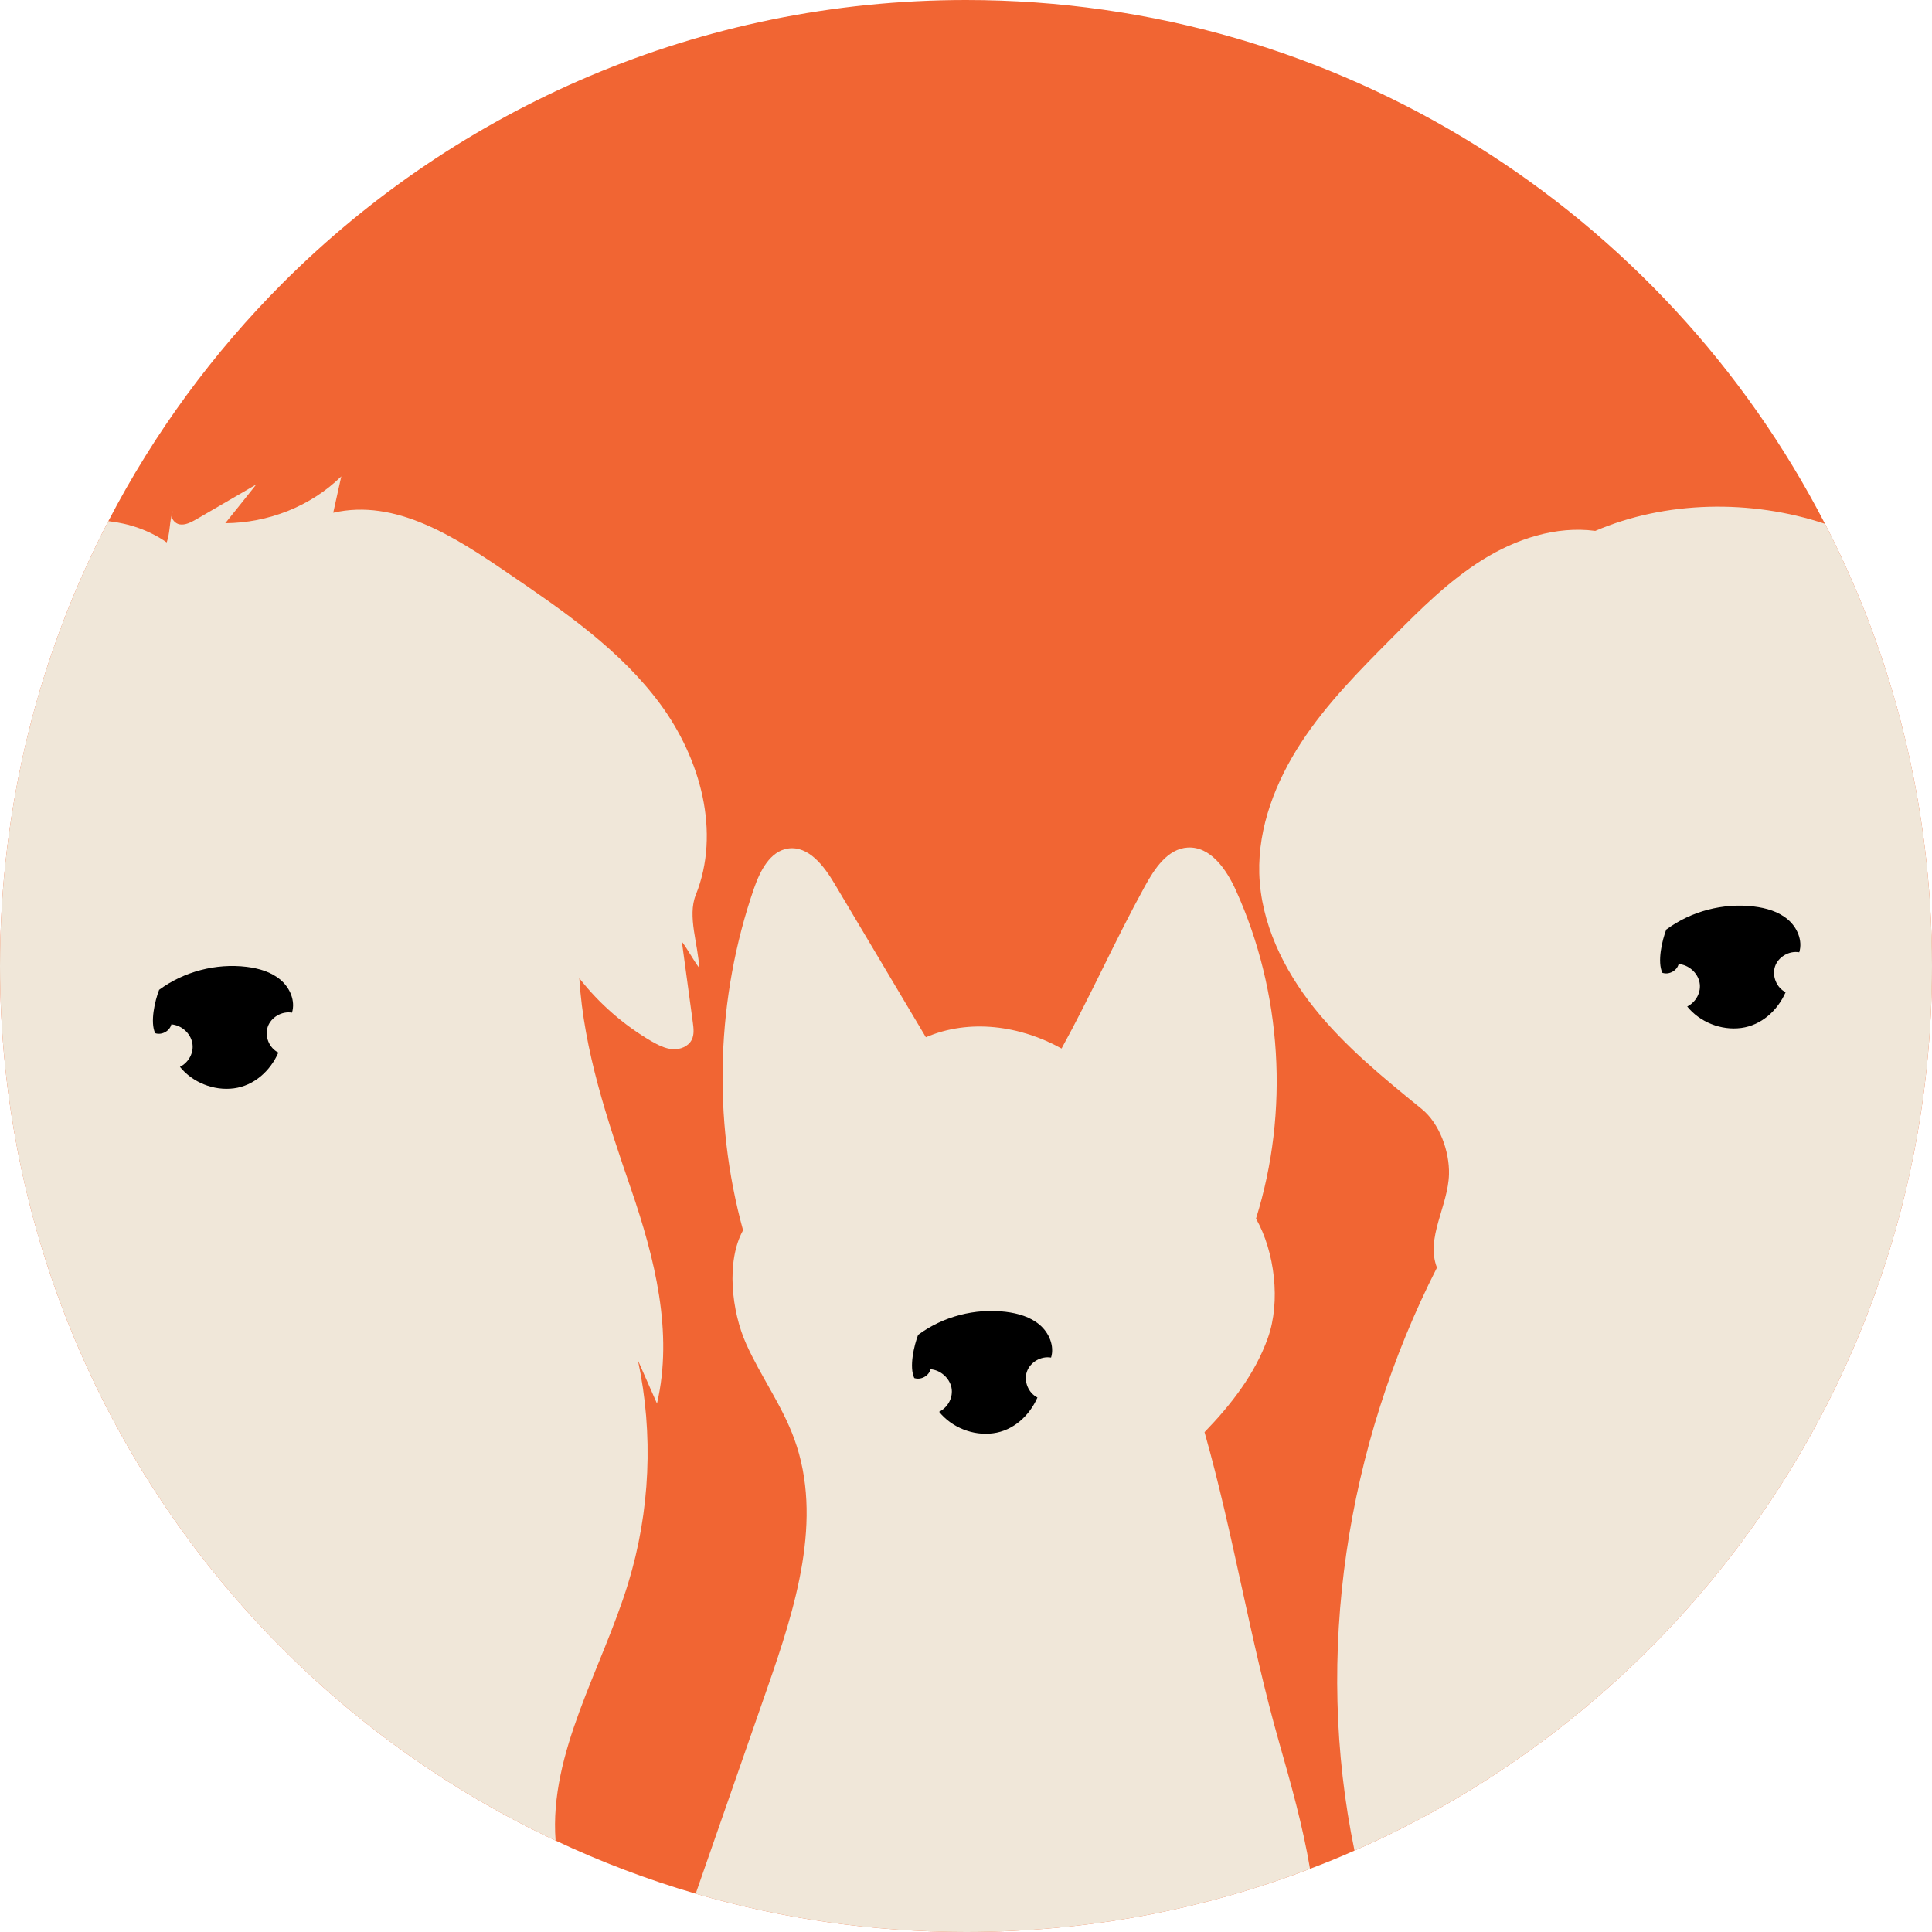 <?xml version="1.0" encoding="UTF-8"?>
<svg xmlns="http://www.w3.org/2000/svg" xmlns:xlink="http://www.w3.org/1999/xlink" width="180px" height="180px" viewBox="0 0 180 180" version="1.1">
<g id="surface1">
<path style=" stroke:none;fill-rule:nonzero;fill:rgb(94.51%,39.608%,20%);fill-opacity:1;" d="M 180 90 C 180 114.848 169.926 137.352 153.645 153.645 C 145.789 161.488 136.5 167.898 126.195 172.418 C 124.836 173.027 123.453 173.59 122.051 174.113 C 112.098 177.918 101.293 180 90 180 C 81.254 180 72.812 178.758 64.816 176.43 C 60.312 175.117 55.949 173.461 51.762 171.484 C 42.266 167.035 33.68 160.969 26.355 153.645 C 10.074 137.352 0 114.848 0 90 C 0 75.051 3.641 60.953 10.094 48.551 C 14.367 40.328 19.867 32.852 26.355 26.355 C 42.645 10.074 65.152 0 90 0 C 124.855 0 155.09 19.816 170.031 48.801 C 176.402 61.141 180 75.156 180 90 Z M 180 90 "/>
<path style=" stroke:none;fill-rule:nonzero;fill:rgb(94.118%,90.588%,85.098%);fill-opacity:1;" d="M 122.051 174.113 C 112.098 177.918 101.293 180 90 180 C 81.254 180 72.812 178.758 64.816 176.43 C 67.039 170.059 69.258 163.676 71.48 157.301 C 74.098 149.793 76.727 141.531 74 134.059 C 72.863 130.938 70.871 128.223 69.516 125.199 C 68.164 122.176 67.629 117.512 69.23 114.621 C 66.367 104.219 66.73 92.945 70.254 82.754 C 70.82 81.133 71.746 79.289 73.445 79.051 C 75.332 78.797 76.762 80.664 77.738 82.312 C 80.578 87.09 83.426 91.859 86.262 96.637 C 90.316 94.891 95.043 95.543 98.902 97.688 C 101.637 92.723 103.918 87.559 106.652 82.594 C 107.559 80.938 108.777 79.078 110.652 78.965 C 112.77 78.84 114.25 80.98 115.133 82.922 C 119.449 92.434 120.137 103.559 117.02 113.535 C 118.773 116.629 119.328 121.285 118.129 124.641 C 116.938 128 114.691 130.883 112.223 133.43 C 114.902 142.863 116.473 152.859 119.16 162.289 C 120.27 166.18 121.383 170.129 122.051 174.113 Z M 122.051 174.113 "/>
<path style=" stroke:none;fill-rule:nonzero;fill:rgb(94.118%,90.588%,85.098%);fill-opacity:1;" d="M 16.105 47.625 C 16.051 47.777 16.016 47.918 15.98 48.051 C 15.965 47.898 16 47.75 16.105 47.625 Z M 16.105 47.625 "/>
<path style=" stroke:none;fill-rule:nonzero;fill:rgb(94.118%,90.588%,85.098%);fill-opacity:1;" d="M 65.141 90.176 C 64.543 89.367 64.129 88.535 63.527 87.727 C 63.871 90.246 64.215 92.758 64.551 95.27 C 64.621 95.801 64.691 96.375 64.453 96.859 C 64.145 97.492 63.371 97.801 62.664 97.75 C 61.961 97.695 61.309 97.359 60.691 97.008 C 58.109 95.5 55.816 93.5 53.973 91.137 C 54.398 97.914 56.59 104.367 58.797 110.793 C 61 117.219 62.746 124.148 61.211 130.77 C 60.621 129.43 60.027 128.09 59.438 126.75 C 60.895 133.598 60.574 140.816 58.523 147.516 C 56.07 155.52 51.152 163.285 51.762 171.484 C 42.266 167.035 33.68 160.969 26.355 153.645 C 10.074 137.352 0 114.848 0 90 C 0 75.051 3.641 60.953 10.094 48.551 C 12.043 48.773 13.902 49.398 15.531 50.535 C 15.832 49.645 15.777 48.906 15.98 48.051 C 16.008 48.41 16.344 48.781 16.723 48.852 C 17.27 48.949 17.797 48.656 18.281 48.387 C 20.152 47.301 22.012 46.215 23.879 45.133 C 22.918 46.34 21.957 47.547 20.988 48.746 C 24.988 48.711 28.93 47.188 31.797 44.383 C 31.547 45.512 31.293 46.641 31.047 47.77 C 36.863 46.43 42.391 50.023 47.316 53.391 C 52.512 56.926 57.809 60.559 61.535 65.625 C 65.258 70.688 67.168 77.543 64.824 83.379 C 64.023 85.371 65.062 88.027 65.141 90.176 Z M 65.141 90.176 "/>
<path style=" stroke:none;fill-rule:nonzero;fill:rgb(94.118%,90.588%,85.098%);fill-opacity:1;" d="M 180 90 C 180 114.848 169.926 137.355 153.645 153.645 C 145.789 161.488 136.5 167.898 126.195 172.418 C 122.414 154.164 125.41 134.762 133.879 118.102 C 132.797 115.336 134.922 112.371 135 109.402 C 135.055 107.277 134.117 104.668 132.469 103.328 C 128.898 100.43 125.312 97.5 122.438 93.906 C 119.574 90.316 117.457 85.961 117.324 81.379 C 117.203 77.051 118.852 72.82 121.223 69.188 C 123.594 65.555 126.68 62.453 129.738 59.379 C 132.34 56.758 134.973 54.125 138.102 52.168 C 141.23 50.211 144.961 48.977 148.629 49.461 C 155.168 46.656 163.121 46.5 170.031 48.801 C 176.402 61.141 180 75.156 180 90 Z M 180 90 "/>
<path style=" stroke:none;fill-rule:nonzero;fill:rgb(0%,0%,0%);fill-opacity:1;" d="M 14.836 92.211 C 17.145 90.512 20.125 89.734 22.973 90.078 C 24.117 90.219 25.273 90.547 26.145 91.297 C 27.02 92.035 27.539 93.262 27.203 94.348 C 26.262 94.18 25.246 94.777 24.945 95.668 C 24.637 96.559 25.086 97.645 25.934 98.066 C 25.184 99.777 23.668 101.152 21.789 101.398 C 19.922 101.645 17.938 100.852 16.766 99.398 C 17.594 98.98 18.098 98.039 17.91 97.141 C 17.727 96.242 16.898 95.508 15.965 95.438 C 15.812 96.066 15.066 96.469 14.457 96.258 C 13.973 95.234 14.422 93.262 14.828 92.211 Z M 14.836 92.211 "/>
<path style=" stroke:none;fill-rule:nonzero;fill:rgb(0%,0%,0%);fill-opacity:1;" d="M 85.559 124.352 C 87.867 122.648 90.848 121.875 93.695 122.219 C 94.84 122.359 95.996 122.688 96.867 123.434 C 97.738 124.176 98.258 125.402 97.926 126.484 C 96.98 126.316 95.969 126.918 95.668 127.809 C 95.367 128.699 95.809 129.781 96.656 130.203 C 95.906 131.914 94.391 133.297 92.52 133.535 C 90.652 133.785 88.668 132.992 87.496 131.535 C 88.324 131.121 88.828 130.18 88.645 129.277 C 88.457 128.379 87.621 127.641 86.695 127.57 C 86.543 128.195 85.797 128.602 85.18 128.391 C 84.695 127.367 85.145 125.391 85.547 124.344 L 85.559 124.344 Z M 85.559 124.352 "/>
<path style=" stroke:none;fill-rule:nonzero;fill:rgb(0%,0%,0%);fill-opacity:1;" d="M 155.266 86.59 C 157.574 84.887 160.547 84.113 163.402 84.457 C 164.547 84.598 165.703 84.922 166.574 85.672 C 167.449 86.414 167.969 87.637 167.633 88.723 C 166.688 88.555 165.676 89.152 165.375 90.043 C 165.078 90.934 165.516 92.02 166.363 92.441 C 165.613 94.152 164.098 95.527 162.219 95.773 C 160.352 96.02 158.367 95.227 157.195 93.773 C 158.023 93.359 158.527 92.414 158.34 91.516 C 158.156 90.617 157.32 89.887 156.395 89.816 C 156.242 90.441 155.496 90.848 154.879 90.633 C 154.395 89.613 154.844 87.637 155.246 86.59 Z M 155.266 86.59 "/>
</g>
</svg>
